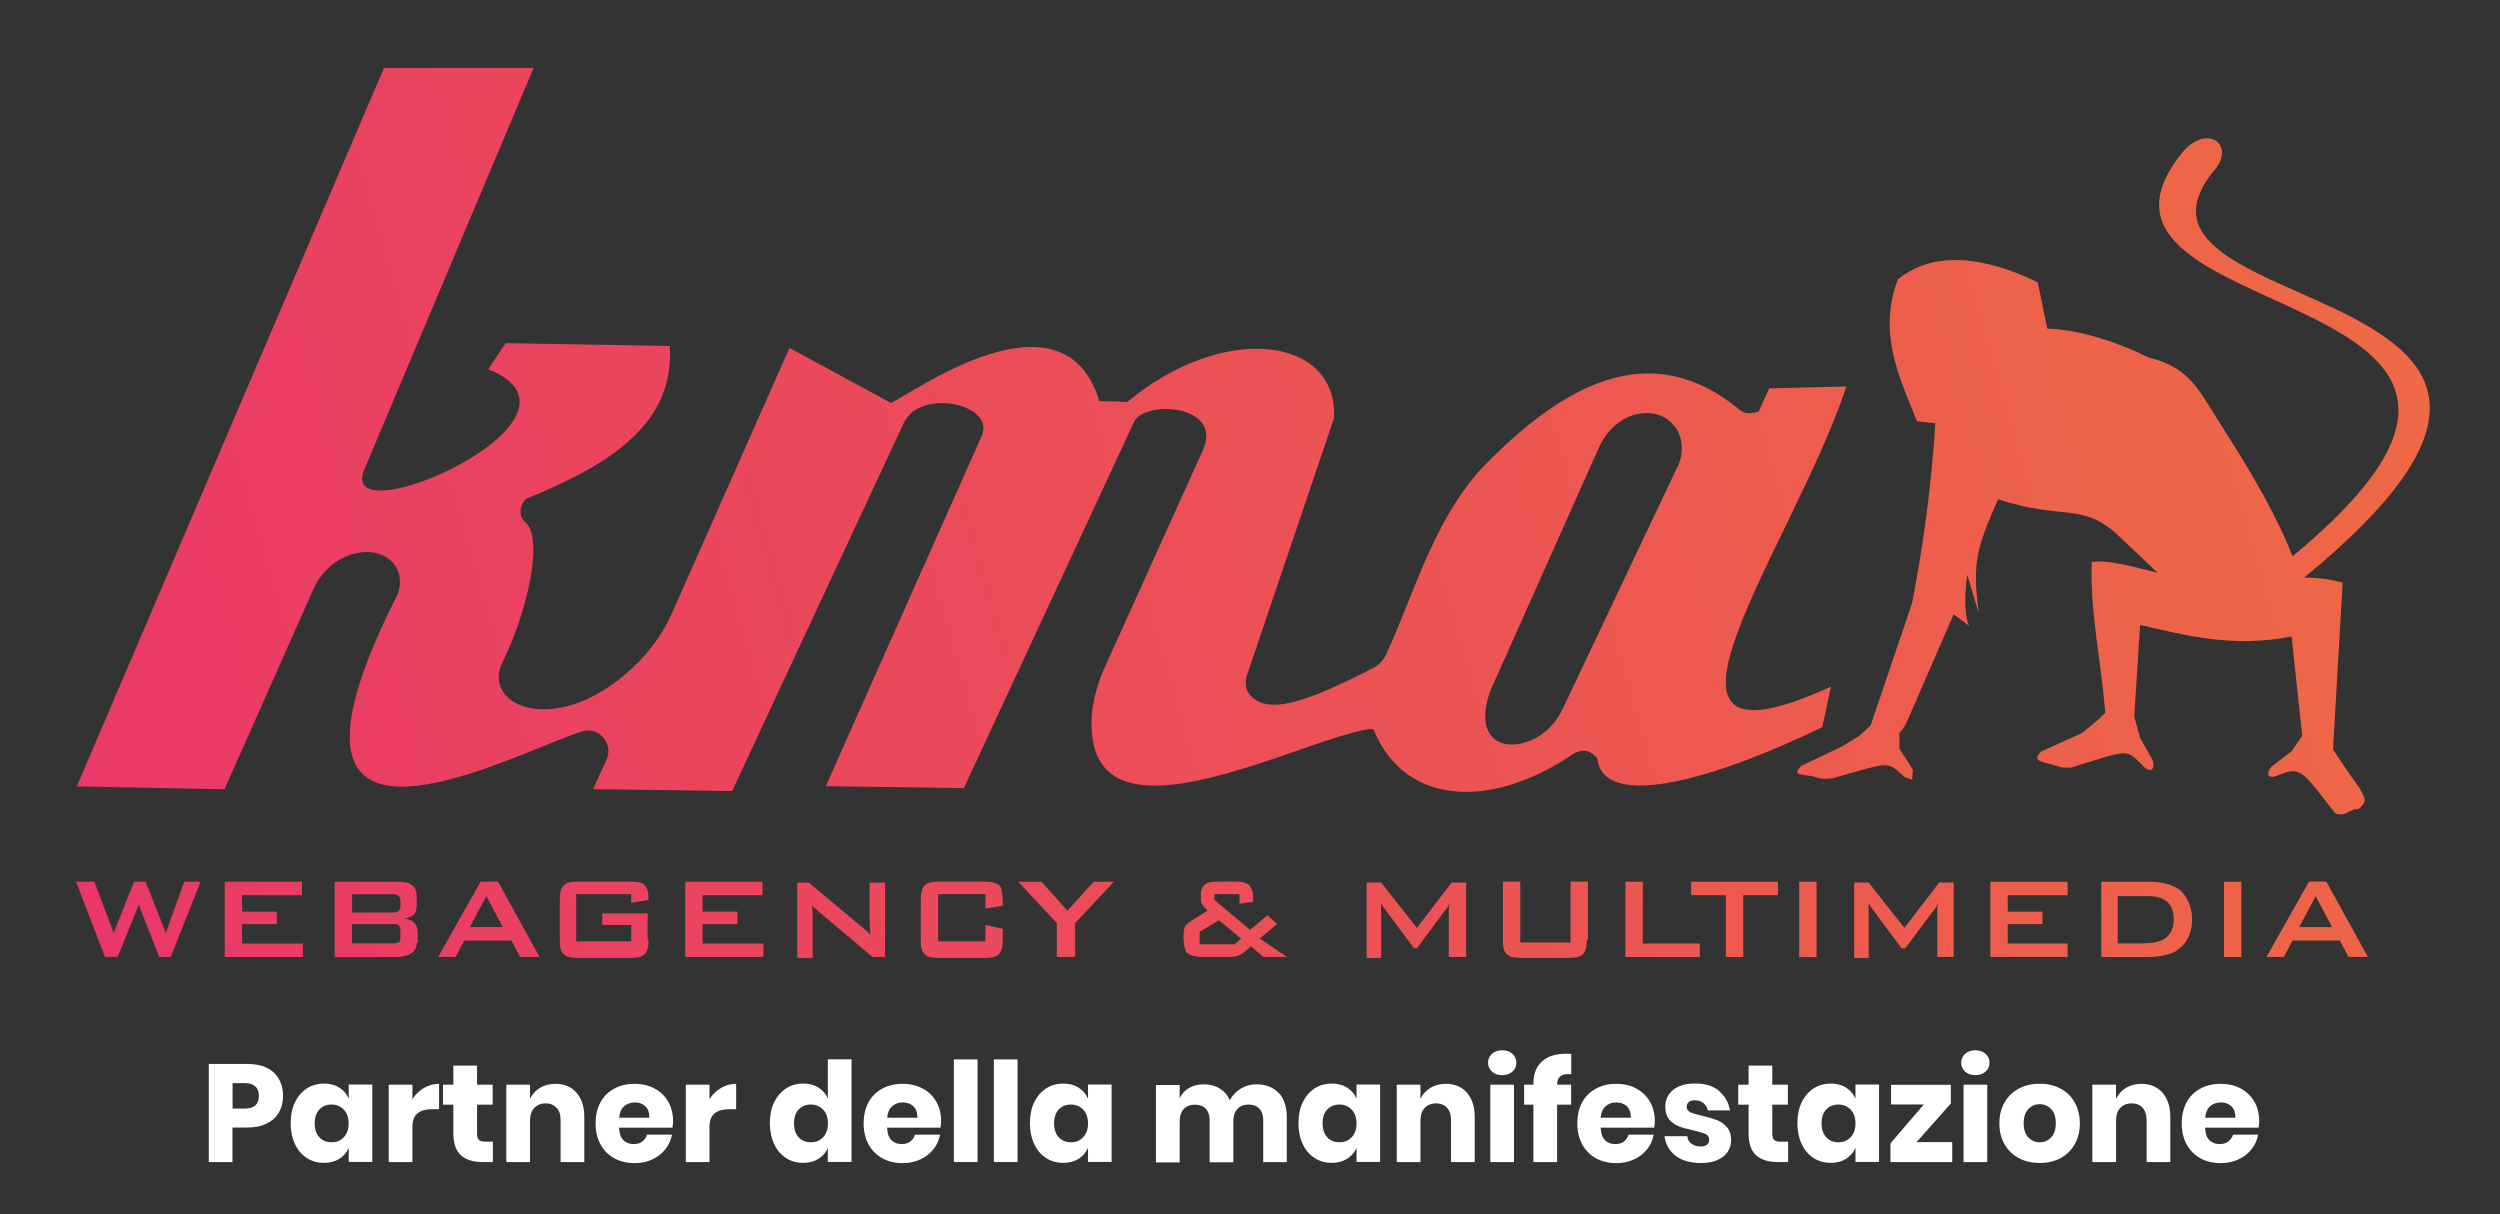 <?xml version="1.0" encoding="UTF-8"?>
<svg id="Livello_1" xmlns="http://www.w3.org/2000/svg" version="1.1" xmlns:xlink="http://www.w3.org/1999/xlink" viewBox="0 0 210.04 102">
  <rect x="0" y="0" width="210.04" height="102" fill="#333333" stroke="none"/>
  <!-- Generator: Adobe Illustrator 29.6.1, SVG Export Plug-In . SVG Version: 2.1.1 Build 9)  -->
  <defs>
    <style>
      .st0 {
        fill: url(#Sfumatura_senza_nome_2215);
      }

      .st1 {
        fill: url(#Sfumatura_senza_nome_224);
      }

      .st2 {
        fill: url(#Sfumatura_senza_nome_222);
      }

      .st3 {
        fill: url(#Sfumatura_senza_nome_2210);
      }

      .st4 {
        fill: url(#Sfumatura_senza_nome_2214);
      }

      .st5 {
        fill: url(#Sfumatura_senza_nome_226);
      }

      .st6 {
        fill: url(#Sfumatura_senza_nome_223);
      }

      .st7 {
        fill: url(#Sfumatura_senza_nome_225);
      }

      .st8 {
        fill: url(#Sfumatura_senza_nome_229);
      }

      .st9 {
        fill: #fff;
      }

      .st10 {
        fill: url(#Sfumatura_senza_nome_228);
      }

      .st11 {
        fill: url(#Sfumatura_senza_nome_2216);
      }

      .st12 {
        fill: url(#Sfumatura_senza_nome_2217);
      }

      .st13 {
        fill: url(#Sfumatura_senza_nome_221);
      }

      .st14 {
        fill: url(#Sfumatura_senza_nome_2213);
      }

      .st15 {
        fill: url(#Sfumatura_senza_nome_227);
      }

      .st16 {
        fill: url(#Sfumatura_senza_nome_2211);
      }

      .st17 {
        fill: url(#Sfumatura_senza_nome_2220);
      }

      .st17, .st18 {
        fill-rule: evenodd;
      }

      .st19 {
        fill: url(#Sfumatura_senza_nome_2219);
      }

      .st20 {
        fill: url(#Sfumatura_senza_nome_2212);
      }

      .st18 {
        fill: url(#Sfumatura_senza_nome_2221);
      }

      .st21 {
        fill: url(#Sfumatura_senza_nome_2218);
      }

      .st22 {
        fill: url(#Sfumatura_senza_nome_22);
      }
    </style>
    <linearGradient id="Sfumatura_senza_nome_22" data-name="Sfumatura senza nome 22" x1="-83.33" y1="-.03" x2="340.35" y2="121.11" gradientTransform="translate(0 104) scale(1 -1)" gradientUnits="userSpaceOnUse">
      <stop offset="0" stop-color="#e72178"/>
      <stop offset="1" stop-color="#f28c2b"/>
      <stop offset="1" stop-color="#f38f24"/>
      <stop offset="1" stop-color="#000"/>
    </linearGradient>
    <linearGradient id="Sfumatura_senza_nome_221" data-name="Sfumatura senza nome 22" x1="-82.44" y1="-3.15" x2="341.24" y2="117.99" xlink:href="#Sfumatura_senza_nome_22"/>
    <linearGradient id="Sfumatura_senza_nome_222" data-name="Sfumatura senza nome 22" x1="-81.78" y1="-5.46" x2="341.9" y2="115.68" xlink:href="#Sfumatura_senza_nome_22"/>
    <linearGradient id="Sfumatura_senza_nome_223" data-name="Sfumatura senza nome 22" x1="-80.88" y1="-8.62" x2="342.8" y2="112.52" xlink:href="#Sfumatura_senza_nome_22"/>
    <linearGradient id="Sfumatura_senza_nome_224" data-name="Sfumatura senza nome 22" x1="-80.27" y1="-10.74" x2="343.41" y2="110.4" xlink:href="#Sfumatura_senza_nome_22"/>
    <linearGradient id="Sfumatura_senza_nome_225" data-name="Sfumatura senza nome 22" x1="-79.52" y1="-13.37" x2="344.16" y2="107.76" xlink:href="#Sfumatura_senza_nome_22"/>
    <linearGradient id="Sfumatura_senza_nome_226" data-name="Sfumatura senza nome 22" x1="-78.76" y1="-16.01" x2="344.91" y2="105.13" xlink:href="#Sfumatura_senza_nome_22"/>
    <linearGradient id="Sfumatura_senza_nome_227" data-name="Sfumatura senza nome 22" x1="-78" y1="-18.69" x2="345.68" y2="102.45" xlink:href="#Sfumatura_senza_nome_22"/>
    <linearGradient id="Sfumatura_senza_nome_228" data-name="Sfumatura senza nome 22" x1="-77.47" y1="-20.53" x2="346.21" y2="100.6" xlink:href="#Sfumatura_senza_nome_22"/>
    <linearGradient id="Sfumatura_senza_nome_229" data-name="Sfumatura senza nome 22" x1="-76.18" y1="-25.03" x2="347.49" y2="96.11" xlink:href="#Sfumatura_senza_nome_22"/>
    <linearGradient id="Sfumatura_senza_nome_2210" data-name="Sfumatura senza nome 22" x1="-75.11" y1="-28.78" x2="348.57" y2="92.36" xlink:href="#Sfumatura_senza_nome_22"/>
    <linearGradient id="Sfumatura_senza_nome_2211" data-name="Sfumatura senza nome 22" x1="-74.34" y1="-31.49" x2="349.34" y2="89.65" xlink:href="#Sfumatura_senza_nome_22"/>
    <linearGradient id="Sfumatura_senza_nome_2212" data-name="Sfumatura senza nome 22" x1="-73.56" y1="-34.21" x2="350.12" y2="86.93" xlink:href="#Sfumatura_senza_nome_22"/>
    <linearGradient id="Sfumatura_senza_nome_2213" data-name="Sfumatura senza nome 22" x1="-73.21" y1="-35.42" x2="350.46" y2="85.72" xlink:href="#Sfumatura_senza_nome_22"/>
    <linearGradient id="Sfumatura_senza_nome_2214" data-name="Sfumatura senza nome 22" x1="-72.64" y1="-37.44" x2="351.04" y2="83.7" xlink:href="#Sfumatura_senza_nome_22"/>
    <linearGradient id="Sfumatura_senza_nome_2215" data-name="Sfumatura senza nome 22" x1="-72.02" y1="-39.61" x2="351.66" y2="81.53" xlink:href="#Sfumatura_senza_nome_22"/>
    <linearGradient id="Sfumatura_senza_nome_2216" data-name="Sfumatura senza nome 22" x1="-71.23" y1="-42.35" x2="352.44" y2="78.79" xlink:href="#Sfumatura_senza_nome_22"/>
    <linearGradient id="Sfumatura_senza_nome_2217" data-name="Sfumatura senza nome 22" x1="-70.59" y1="-44.59" x2="353.09" y2="76.55" xlink:href="#Sfumatura_senza_nome_22"/>
    <linearGradient id="Sfumatura_senza_nome_2218" data-name="Sfumatura senza nome 22" x1="-69.94" y1="-46.87" x2="353.74" y2="74.27" xlink:href="#Sfumatura_senza_nome_22"/>
    <linearGradient id="Sfumatura_senza_nome_2219" data-name="Sfumatura senza nome 22" x1="-69.27" y1="-49.22" x2="354.41" y2="71.92" xlink:href="#Sfumatura_senza_nome_22"/>
    <linearGradient id="Sfumatura_senza_nome_2220" data-name="Sfumatura senza nome 22" x1="-88.55" y1="18.22" x2="335.13" y2="139.36" xlink:href="#Sfumatura_senza_nome_22"/>
    <linearGradient id="Sfumatura_senza_nome_2221" data-name="Sfumatura senza nome 22" x1="-79.52" y1="-13.37" x2="344.16" y2="107.77" xlink:href="#Sfumatura_senza_nome_22"/>
  </defs>
  <polygon class="st22" points="16.85 74.08 14.34 80.4 13.37 80.4 11.66 76.02 9.88 80.4 8.82 80.4 6.39 74.08 7.93 74.08 9.55 78.37 11.26 74.08 12.23 74.08 13.93 78.37 15.48 74.08 16.85 74.08"/>
  <polygon class="st13" points="25.45 80.4 18.88 80.4 18.88 74.08 25.37 74.08 25.37 75.21 20.34 75.21 20.34 76.59 23.26 76.59 23.26 77.64 20.34 77.64 20.34 79.27 25.45 79.27 25.45 80.4"/>
  <g>
    <path class="st2" d="M35.02,79.19c0,.81-.65,1.22-1.87,1.22h-5.03v-6.33h5.43c.97,0,1.46.41,1.46,1.22v.81c0,.65-.32.97-1.05,1.05.73.08,1.14.49,1.14,1.22v.81h-.08ZM33.64,76.19v-.57c0-.32-.24-.49-.65-.49h-3.41v1.54h3.33c.49,0,.73-.16.73-.49M33.64,78.7v-.49c0-.24-.08-.41-.16-.49-.08-.08-.32-.08-.57-.08h-3.33v1.62h3.33c.24,0,.41,0,.57-.08.16-.08.16-.24.16-.49"/>
    <path class="st6" d="M45.32,80.4h-1.62l-.73-1.38h-3.97l-.73,1.38h-1.46l3.57-6.33h1.46l3.49,6.33ZM42.24,77.89l-1.38-2.6-1.38,2.6h2.76Z"/>
    <path class="st1" d="M54.49,78.94c0,.57-.08.97-.32,1.22s-.65.32-1.22.32h-4.38c-.57,0-.97-.08-1.22-.32s-.32-.57-.32-1.22v-3.33c0-.57.08-.97.32-1.22s.65-.32,1.22-.32h4.38c.65,0,1.05.08,1.22.32.24.24.32.65.32,1.22l-1.46.24v-.73h-4.62v3.97h4.62v-1.38h-2.43v-.97h3.81v2.19h.08Z"/>
    <polygon class="st7" points="64.14 80.4 57.57 80.4 57.57 74.08 64.06 74.08 64.06 75.21 59.03 75.21 59.03 76.59 61.95 76.59 61.95 77.64 59.03 77.64 59.03 79.27 64.14 79.27 64.14 80.4"/>
    <path class="st5" d="M74.28,80.4h-.97l-4.62-3.89c-.16-.16-.41-.32-.49-.49.08.41.08.73.08.97v3.49h-1.3v-6.33h.97l4.46,3.73c.32.24.57.49.73.65-.08-.57-.08-.97-.08-1.05v-3.33h1.3v6.25h-.08Z"/>
    <path class="st15" d="M84.25,78.94c0,.57-.08.97-.32,1.22s-.65.32-1.22.32h-3.81c-.57,0-.97-.08-1.22-.32s-.32-.57-.32-1.22v-3.33c0-.57.08-.97.32-1.22s.65-.32,1.22-.32h3.81c.73,0,1.22.16,1.38.49.08.24.16.73.16,1.54l-1.46.24v-1.22h-3.97v3.97h3.97v-1.38l1.46.32s0,.89,0,.89Z"/>
    <polygon class="st10" points="93.58 74.08 90.33 77.56 90.33 80.4 88.79 80.4 88.79 77.56 85.55 74.08 87.5 74.08 89.69 76.51 91.88 74.08 93.58 74.08"/>
    <path class="st8" d="M108.1,80.4h-1.95l-1.05-.89c-.49.41-.73.65-.81.65-.24.16-.57.24-.97.24h-2.27c-.73,0-1.14-.16-1.38-.41-.16-.24-.24-.73-.24-1.46,0-.32.08-.57.16-.73.08-.16.32-.32.57-.49l1.3-.81c-.24-.24-.41-.41-.49-.57s-.08-.41-.08-.73c0-.49.16-.81.49-.97.24-.16.57-.16,1.05-.16h1.3c.57,0,.97.08,1.14.24.24.16.41.57.41,1.05v.41l-1.14.16v-.81h-2.11v.49l3,2.51,1.46-1.22.81.73-1.46,1.22,2.27,1.54ZM104.28,78.86l-1.87-1.54-1.62.97v1.05h2.92l.57-.49Z"/>
    <path class="st3" d="M123.1,80.4h-1.38v-3.89c0-.16,0-.32.08-.65-.08.16-.16.41-.41.65l-2.35,3.16h-.24l-2.35-3.16c-.16-.24-.32-.41-.41-.65v4.62h-1.22v-6.33h1.22l3,3.81,2.92-3.81h1.22v6.25h-.08Z"/>
    <path class="st16" d="M133.32,78.94c0,.57-.08.97-.32,1.22-.24.24-.65.32-1.22.32h-3.97c-.57,0-.97-.08-1.22-.32s-.32-.57-.32-1.22v-4.87h1.46v5.11h4.22v-5.11h1.46v4.87h-.08Z"/>
    <polygon class="st20" points="142.81 80.4 136.56 80.4 136.56 74.08 138.02 74.08 138.02 79.27 142.81 79.27 142.81 80.4"/>
    <polygon class="st14" points="149.38 75.21 146.46 75.21 146.46 80.4 145 80.4 145 75.21 142.08 75.21 142.08 74.08 149.38 74.08 149.38 75.21"/>
    <rect class="st4" x="151.16" y="74.08" width="1.46" height="6.33"/>
    <path class="st0" d="M164.14,80.4h-1.38v-3.89c0-.16,0-.32.08-.65-.08.16-.16.41-.41.65l-2.35,3.16h-.32l-2.35-3.16c-.16-.24-.32-.41-.41-.65v4.62h-1.22v-6.33h1.22l3,3.81,2.92-3.81h1.22v6.25h0Z"/>
    <polygon class="st11" points="173.71 80.4 167.22 80.4 167.22 74.08 173.71 74.08 173.71 75.21 168.68 75.21 168.68 76.59 171.6 76.59 171.6 77.64 168.68 77.64 168.68 79.27 173.71 79.27 173.71 80.4"/>
    <path class="st12" d="M184.17,77.24c0,1.22-.49,2.11-1.38,2.68-.57.32-1.38.49-2.6.49h-3.65v-6.33h4.06c1.05,0,1.95.24,2.6.73.57.57.97,1.38.97,2.43M182.63,77.24c0-1.3-.73-1.95-2.11-1.95h-2.6v3.97h1.87c.89,0,1.54-.08,1.95-.32.57-.32.89-.89.89-1.7"/>
    <rect class="st21" x="186.85" y="74.08" width="1.46" height="6.33"/>
    <path class="st19" d="M198.93,80.4h-1.62l-.73-1.38h-3.97l-.73,1.38h-1.46l3.57-6.33h1.46l3.49,6.33ZM195.93,77.89l-1.38-2.6-1.38,2.6h2.76Z"/>
    <path class="st17" d="M137.86,34.74c1.3-.16,2.35.32,3,1.3.57.97.57,2.19.08,3.16l-9.65,20.36c-.57,1.22-1.54,2.19-2.76,2.68-2.03.81-3.97.08-3.73-2.51.08-.65.24-1.3.49-1.87l9.16-20.52c.73-1.38,1.95-2.43,3.41-2.6M74.84,33.85c1.38-.49,14.44-10.22,17.52-.16l2.35.08c8.19-6.81,17.76-5.43,17.36,1.38l-7.3,21.57c-.16.49-.16,1.14.16,1.54,1.46,1.95,4.87.73,10.54-2.19.41-.24.73-.57.97-1.05,2.43-5.27,3.89-10.95,7.87-15.49,7.06-7.38,14.36-11.19,21.74-5.19.49.49,1.05.41,1.7.24l.89-1.95,6.49-.16c-4.46,13.46-19.63,33.58-1.3,25.22l-.73,3.41c-10.3,4.95-18.49,6.73-18.9,2.6-.49-.49-.97-.89-1.95-.41-6.57,4.54-14.11,4.7-16.87-2.03,0,0-.41-.32-6.08,1.7-8.35,2.92-17.6,5.92-17.6-2.19,0-1.54.41-3,.97-4.38l8.43-18.65c1.54-3.65-4.54-4.14-5.76-2.43l-14.36,30.9-11.6-.16,13.14-29.52c.97-2.68-5.35-3.89-6.57-.97l.16-.41-14.6,31.31-11.68-.16,1.14-2.51c.57-1.3-.65-2.76-2.03-2.35h0c-5.6,1.7-28.63,14.44-15.65-11.27.49-.97.41-2.19-.32-2.92-.73-.81-1.95-1.05-3.24-.73-1.54.41-2.76,1.54-3.41,3l-7.46,16.79-12.41-.24L32.26,5.71h12.57l-14.19,33.66c-2.68,6,20.68-4.22,10.38-8.35l1.46-2.19,13.79.24c.41,6.33-4.62,9.81-12,12.81-.41.16-.89,1.38-.16,1.95,1.7,1.46,0,8.03-1.87,11.76-1.95,3.89,4.95,6.65,11.52-.08,1.14-1.22,2.11-2.6,2.76-4.14l9.81-22.14,8.52,4.62Z"/>
    <path class="st18" d="M160.08,60.94l4.06-9.33,1.3.97c-.49-.97-.32-3.16-.16-4.3l.97,3.24c-.57-4.3-.16-5.52,1.62-9.57,5.52,1.78,7.06.24,10.06,3l3.33,3.16c-1.46-.32-4.06-1.14-5.52-.89-.16,4.06.73,7.95,1.14,12.65l-.57.57-1.38,1.14-3.41,1.54c-.81.81-.16.81.97,1.14.65.16.49.24,1.46.24,5.11-1.54,4.54-1.7,6.25,0,.49.41.89.16.65-.65l-1.05-1.87-.49-1.78.49-7.7c3.81.89,7.87,1.95,12.73.97l.89,8.35-.89,1.3-1.7,1.3c-.49.65-.24.97.32.81,2.19-.89,2.11-.65,5.03,3.08.89.41,1.22-.41,1.95-.32.89-.73.49-.97.16-1.7l-1.14-1.62-1.14-1.7.81-14.03c-1.05-.24-1.78-.41-3.24-.41,31.39-25.71-18.25-21.25-7.54-34.23,1.87-2.19-.73-4.06-2.84-1.3-11.6,14.84,37.71,10.3,9.41,33.74-1.3-3.33-3.33-6.89-6.16-11.27-1.62-2.51-2.43-4.62-5.92-5.43-2.6-1.3-5.84-2.35-8.52-2.43l-.81-3.89c-4.3-2.11-8.68-2.76-11.76-.24-1.7,4.54.16,8.27,1.62,11.92l1.54.16c-.32,5.03-.97,10.06-1.95,15.09l-3.49,10.3-.97.89-1.46.89-3.41,1.62c-.73.81-.16.65,1.05.89.65.16.57.24,1.54.16,5.19-1.46,4.54-1.46,6.16-.08.81.16.49.49.65-.65l-1.14-1.78v-1.3l.49-.65Z"/>
  </g>
  <g>
    <path class="st9" d="M19.53,94.74v2.89h-1.99v-8.24h3.23c.98,0,1.72.24,2.24.73.51.49.77,1.14.77,1.96,0,.51-.11.97-.34,1.37-.23.4-.57.72-1.02.94-.45.23-1,.34-1.64.34h-1.24ZM21.75,92.08c0-.72-.4-1.08-1.2-1.08h-1.01v2.14h1.01c.8,0,1.2-.35,1.2-1.06Z"/>
    <path class="st9" d="M28.51,91.38c.36.23.62.53.79.92v-1.18h1.98v6.5h-1.98v-1.18c-.17.39-.43.69-.79.92-.36.22-.78.34-1.28.34-.54,0-1.02-.13-1.44-.4-.42-.27-.76-.65-1-1.16s-.37-1.1-.37-1.77.12-1.28.37-1.78.58-.88,1-1.15c.42-.27.9-.4,1.44-.4.5,0,.92.11,1.28.34ZM26.83,93.21c-.26.28-.39.67-.39,1.17s.13.89.39,1.17c.26.28.6.42,1.03.42s.76-.14,1.03-.43c.27-.29.4-.67.4-1.15s-.13-.87-.4-1.16c-.27-.28-.61-.43-1.03-.43s-.77.14-1.03.42Z"/>
    <path class="st9" d="M35.61,91.41c.39-.23.82-.35,1.28-.35v2.13h-.57c-.53,0-.94.11-1.23.34-.29.23-.44.61-.44,1.14v2.96h-1.99v-6.5h1.99v1.22c.25-.4.57-.71.96-.94Z"/>
    <path class="st9" d="M41.41,95.92v1.71h-.9c-.76,0-1.35-.19-1.78-.56-.42-.38-.64-1-.64-1.87v-2.39h-.87v-1.68h.87v-1.6h1.99v1.6h1.31v1.68h-1.31v2.42c0,.26.05.44.16.54.1.1.28.15.53.15h.63Z"/>
    <path class="st9" d="M48.43,91.8c.44.5.66,1.18.66,2.05v3.78h-1.99v-3.54c0-.44-.11-.78-.34-1.02s-.53-.37-.91-.37c-.4,0-.72.13-.96.38s-.36.62-.36,1.1v3.45h-1.99v-6.5h1.99v1.19c.19-.39.46-.69.83-.92.37-.22.8-.34,1.3-.34.75,0,1.34.25,1.78.75Z"/>
    <path class="st9" d="M56.52,94.74h-4.51c.02.49.15.84.37,1.06s.51.32.86.32c.3,0,.54-.07.73-.22.19-.15.32-.34.38-.57h2.11c-.09.46-.27.87-.56,1.23s-.65.65-1.1.85c-.44.21-.94.31-1.48.31-.64,0-1.2-.13-1.7-.4-.49-.27-.88-.65-1.16-1.16-.28-.51-.42-1.1-.42-1.77s.14-1.28.41-1.78.66-.88,1.16-1.15c.5-.27,1.06-.4,1.7-.4s1.21.13,1.7.4c.49.26.87.64,1.14,1.11.27.48.4,1.03.4,1.65,0,.16-.02.34-.06.53ZM54.22,92.94c-.24-.21-.53-.32-.88-.32s-.67.11-.91.33c-.24.22-.38.54-.41.96h2.54c0-.43-.11-.75-.34-.96Z"/>
    <path class="st9" d="M60.57,91.41c.39-.23.82-.35,1.28-.35v2.13h-.57c-.53,0-.94.11-1.23.34-.29.23-.44.61-.44,1.14v2.96h-1.99v-6.5h1.99v1.22c.25-.4.57-.71.96-.94Z"/>
    <path class="st9" d="M68.77,91.38c.36.23.62.53.78.92v-3.3h1.99v8.62h-1.99v-1.18c-.16.39-.42.69-.78.92-.36.22-.78.34-1.28.34-.54,0-1.02-.13-1.44-.4-.42-.27-.76-.65-1-1.16s-.37-1.1-.37-1.77.12-1.28.37-1.78.58-.88,1-1.15c.42-.27.9-.4,1.44-.4.5,0,.92.11,1.28.34ZM67.1,93.21c-.26.28-.39.67-.39,1.17s.13.89.39,1.17c.26.28.6.42,1.03.42s.76-.14,1.03-.43c.27-.29.4-.67.4-1.15s-.13-.87-.4-1.16c-.27-.28-.61-.43-1.03-.43s-.77.14-1.03.42Z"/>
    <path class="st9" d="M79.04,94.74h-4.51c.02.49.15.84.37,1.06s.51.32.86.32c.3,0,.54-.07.73-.22.19-.15.32-.34.38-.57h2.11c-.09.46-.27.87-.56,1.23s-.65.65-1.1.85c-.44.21-.94.31-1.48.31-.64,0-1.2-.13-1.7-.4-.49-.27-.88-.65-1.16-1.16-.28-.51-.42-1.1-.42-1.77s.14-1.28.41-1.78.66-.88,1.16-1.15c.5-.27,1.06-.4,1.7-.4s1.21.13,1.7.4c.49.26.87.64,1.14,1.11.27.48.4,1.03.4,1.65,0,.16-.02.34-.06.53ZM76.74,92.94c-.24-.21-.53-.32-.88-.32s-.67.11-.91.33c-.24.22-.38.54-.41.96h2.54c0-.43-.11-.75-.34-.96Z"/>
    <path class="st9" d="M82.13,89.01v8.62h-1.99v-8.62h1.99Z"/>
    <path class="st9" d="M85.49,89.01v8.62h-1.99v-8.62h1.99Z"/>
    <path class="st9" d="M90.62,91.38c.36.23.62.53.79.92v-1.18h1.98v6.5h-1.98v-1.18c-.17.39-.43.69-.79.92-.36.22-.78.34-1.28.34-.54,0-1.02-.13-1.44-.4-.42-.27-.76-.65-1-1.16s-.37-1.1-.37-1.77.12-1.28.37-1.78.58-.88,1-1.15c.42-.27.9-.4,1.44-.4.5,0,.92.11,1.28.34ZM88.95,93.21c-.26.28-.39.67-.39,1.17s.13.89.39,1.17c.26.28.6.42,1.03.42s.76-.14,1.03-.43c.27-.29.4-.67.4-1.15s-.13-.87-.4-1.16c-.27-.28-.61-.43-1.03-.43s-.77.14-1.03.42Z"/>
    <path class="st9" d="M107.42,91.8c.46.49.69,1.18.69,2.06v3.78h-1.98v-3.54c0-.41-.11-.73-.33-.96-.22-.23-.52-.34-.9-.34s-.71.12-.94.37-.34.59-.34,1.03v3.45h-1.99v-3.54c0-.41-.11-.73-.33-.96s-.52-.34-.9-.34-.71.12-.94.36-.35.59-.35,1.04v3.45h-1.99v-6.5h1.99v1.11c.17-.37.43-.65.79-.86.35-.21.77-.31,1.24-.31s.94.11,1.32.34c.38.23.67.56.86.99.23-.4.53-.73.93-.97.39-.24.83-.36,1.3-.36.8,0,1.43.25,1.89.74Z"/>
    <path class="st9" d="M113.18,91.38c.36.23.62.53.79.92v-1.18h1.98v6.5h-1.98v-1.18c-.17.39-.44.69-.79.92-.36.22-.79.34-1.28.34-.54,0-1.02-.13-1.44-.4-.42-.27-.76-.65-1-1.16s-.37-1.1-.37-1.77.12-1.28.37-1.78.58-.88,1-1.15c.42-.27.9-.4,1.44-.4.5,0,.92.11,1.28.34ZM111.51,93.21c-.26.28-.39.67-.39,1.17s.13.89.39,1.17c.26.28.6.42,1.03.42s.76-.14,1.03-.43c.27-.29.4-.67.4-1.15s-.13-.87-.4-1.16c-.27-.28-.61-.43-1.03-.43s-.77.14-1.03.42Z"/>
    <path class="st9" d="M123.24,91.8c.44.5.66,1.18.66,2.05v3.78h-1.99v-3.54c0-.44-.12-.78-.34-1.02s-.53-.37-.91-.37c-.4,0-.72.13-.96.38s-.36.62-.36,1.1v3.45h-1.99v-6.5h1.99v1.19c.19-.39.46-.69.83-.92.37-.22.8-.34,1.3-.34.75,0,1.34.25,1.78.75Z"/>
    <path class="st9" d="M125.35,88.54c.22-.2.51-.3.86-.3s.64.1.86.3c.22.2.33.45.33.75s-.11.54-.33.74-.51.3-.86.3-.65-.1-.86-.3c-.22-.2-.33-.45-.33-.74s.11-.55.33-.75ZM127.2,91.13v6.5h-1.99v-6.5h1.99Z"/>
    <path class="st9" d="M131.77,90.24c-.33,0-.56.07-.71.21-.15.14-.23.36-.24.68h1.18v1.68h-1.18v4.82h-1.99v-4.82h-.78v-1.68h.78v-.07c0-.81.23-1.43.71-1.87.47-.44,1.15-.66,2.05-.66.19,0,.33,0,.42.01v1.71h-.22Z"/>
    <path class="st9" d="M138.99,94.74h-4.51c.02.49.15.84.37,1.06s.51.32.86.32c.3,0,.54-.07.73-.22.19-.15.32-.34.39-.57h2.11c-.09.46-.27.87-.56,1.23s-.65.65-1.1.85c-.44.21-.94.31-1.48.31-.64,0-1.2-.13-1.7-.4-.49-.27-.88-.65-1.16-1.16-.28-.51-.42-1.1-.42-1.77s.14-1.28.41-1.78c.27-.5.66-.88,1.16-1.15.5-.27,1.06-.4,1.7-.4s1.21.13,1.7.4.87.64,1.14,1.11c.27.48.4,1.03.4,1.65,0,.16-.02.34-.06.53ZM136.68,92.94c-.24-.21-.53-.32-.88-.32-.37,0-.67.11-.91.33-.24.22-.38.54-.41.96h2.54c0-.43-.11-.75-.34-.96Z"/>
    <path class="st9" d="M144.42,91.66c.49.41.8.95.93,1.63h-1.87c-.05-.26-.18-.47-.37-.62-.19-.15-.43-.23-.72-.23-.23,0-.4.05-.51.15s-.17.23-.17.41c0,.2.11.35.32.45.21.1.55.2,1.01.3.5.12.9.24,1.22.36.32.12.59.32.83.59s.35.64.35,1.1c0,.37-.1.7-.3.99s-.49.51-.87.68c-.38.16-.83.24-1.35.24-.88,0-1.58-.19-2.11-.58-.53-.39-.85-.94-.97-1.67h1.92c.03.28.15.49.36.64.2.15.47.22.8.22.22,0,.4-.05.51-.16.12-.11.17-.24.17-.41,0-.22-.11-.39-.32-.48s-.56-.2-1.04-.31c-.48-.1-.88-.21-1.19-.33-.31-.12-.58-.31-.8-.57s-.34-.61-.34-1.07c0-.58.22-1.06.66-1.42.44-.36,1.07-.54,1.88-.54s1.48.2,1.98.62Z"/>
    <path class="st9" d="M150.23,95.92v1.71h-.9c-.76,0-1.35-.19-1.78-.56s-.64-1-.64-1.87v-2.39h-.87v-1.68h.87v-1.6h1.99v1.6h1.31v1.68h-1.31v2.42c0,.26.05.44.16.54s.28.15.53.15h.63Z"/>
    <path class="st9" d="M155.1,91.38c.36.23.62.53.79.92v-1.18h1.98v6.5h-1.98v-1.18c-.17.39-.44.69-.79.92-.36.22-.79.34-1.28.34-.54,0-1.02-.13-1.44-.4-.42-.27-.76-.65-1-1.16s-.37-1.1-.37-1.77.12-1.28.37-1.78.58-.88,1-1.15c.42-.27.9-.4,1.44-.4.5,0,.92.11,1.28.34ZM153.43,93.21c-.26.28-.39.67-.39,1.17s.13.89.39,1.17c.26.28.6.42,1.03.42s.76-.14,1.03-.43c.27-.29.4-.67.4-1.15s-.13-.87-.4-1.16c-.27-.28-.61-.43-1.03-.43s-.77.14-1.03.42Z"/>
    <path class="st9" d="M161.01,95.96h3.01v1.67h-5.19v-1.57l2.8-3.27h-2.75v-1.65h5.02v1.57l-2.89,3.26Z"/>
    <path class="st9" d="M165.1,88.54c.22-.2.51-.3.86-.3s.64.1.86.3c.22.2.33.45.33.75s-.11.54-.33.74-.51.3-.86.3-.65-.1-.86-.3c-.22-.2-.33-.45-.33-.74s.11-.55.33-.75ZM166.96,91.13v6.5h-1.99v-6.5h1.99Z"/>
    <path class="st9" d="M173.1,91.45c.51.27.91.65,1.2,1.16s.44,1.1.44,1.77-.15,1.27-.44,1.77-.69.89-1.2,1.16c-.51.27-1.09.4-1.73.4s-1.22-.13-1.74-.4c-.51-.27-.91-.65-1.21-1.16s-.44-1.1-.44-1.77.15-1.27.44-1.77.69-.89,1.21-1.16c.51-.27,1.09-.4,1.74-.4s1.22.13,1.73.4ZM170.41,93.18c-.26.28-.39.67-.39,1.19s.13.92.39,1.19.58.41.96.41.7-.14.96-.41.39-.67.39-1.19-.13-.92-.39-1.19-.57-.41-.96-.41-.7.14-.96.41Z"/>
    <path class="st9" d="M181.68,91.8c.44.5.66,1.18.66,2.05v3.78h-1.99v-3.54c0-.44-.12-.78-.34-1.02s-.53-.37-.91-.37c-.4,0-.72.13-.96.38s-.36.62-.36,1.1v3.45h-1.99v-6.5h1.99v1.19c.19-.39.46-.69.83-.92.37-.22.8-.34,1.3-.34.75,0,1.34.25,1.78.75Z"/>
    <path class="st9" d="M189.77,94.74h-4.51c.02.49.15.84.37,1.06s.51.32.86.32c.3,0,.54-.07.73-.22.19-.15.32-.34.39-.57h2.11c-.09.46-.27.87-.56,1.23s-.65.65-1.1.85c-.44.21-.94.31-1.48.31-.64,0-1.2-.13-1.7-.4-.49-.27-.88-.65-1.16-1.16-.28-.51-.42-1.1-.42-1.77s.14-1.28.41-1.78c.27-.5.66-.88,1.16-1.15.5-.27,1.06-.4,1.7-.4s1.21.13,1.7.4.87.64,1.14,1.11c.27.48.4,1.03.4,1.65,0,.16-.02.34-.06.53ZM187.47,92.94c-.24-.21-.53-.32-.88-.32-.37,0-.67.11-.91.33-.24.22-.38.54-.41.96h2.54c0-.43-.11-.75-.34-.96Z"/>
  </g>
</svg>